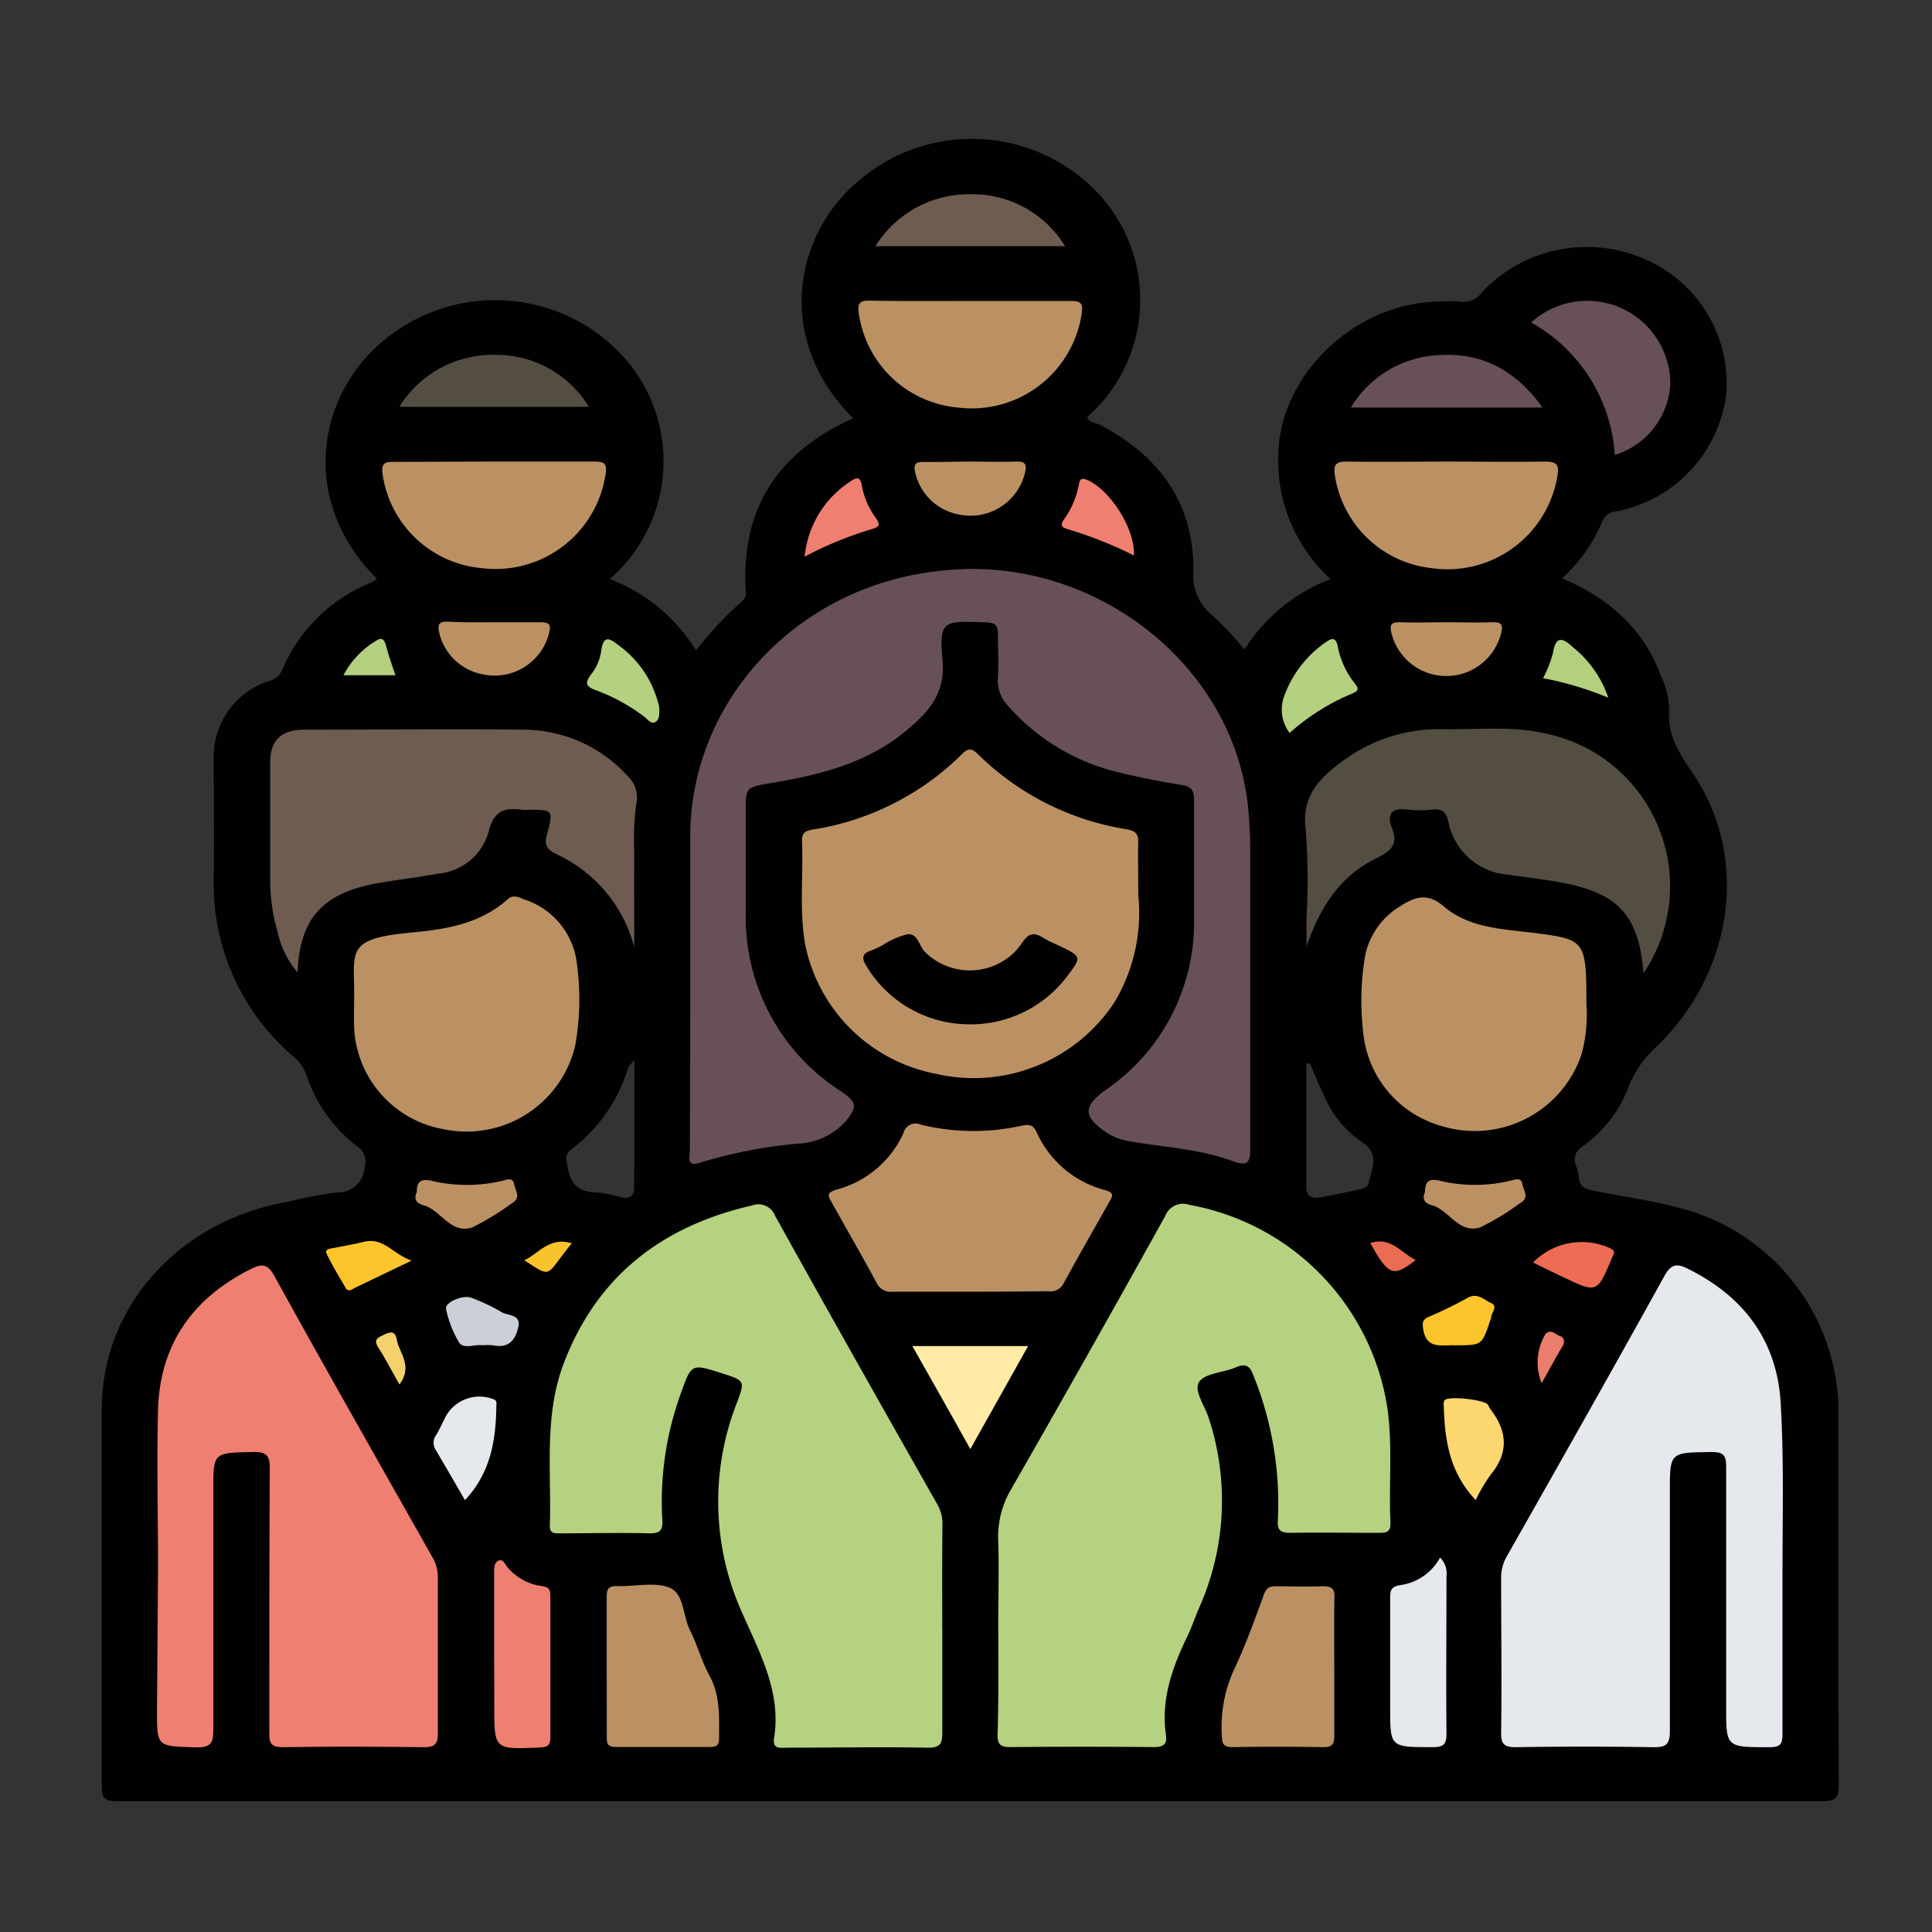 <?xml version="1.0" encoding="UTF-8"?>
<svg xmlns="http://www.w3.org/2000/svg" xmlns:xlink="http://www.w3.org/1999/xlink" width="160" height="160" viewBox="0 0 160 160">
  <rect x="0" y="0" width="160" height="160" fill="#333333" stroke="none"/>
  <defs>
    <style>.a{fill:none;}.b{clip-path:url(#a);}.c{fill:#010101;}.d{fill:#675059;}.e{fill:#b4d280;}.f{fill:#e5e8ec;}.g{fill:#ef7f70;}.h{fill:#bb9164;}.i{fill:#6e5c51;}.j{fill:#534e41;}.k{fill:#ffeaa6;}.l{fill:#fcd66f;}.m{fill:#b3d180;}.n{fill:#cbd0d8;}.o{fill:#fcc52b;}.p{fill:#ec6d54;}.q{fill:#b2d07e;}.r{fill:#f5d16c;}.s{fill:#ec7e6e;}.t{fill:#f9c32b;}.u{fill:#ea6c53;}</style>
    <clipPath id="a">
      <rect class="a" x="7.201" y="10.818" width="145.597" height="138.364"></rect>
    </clipPath>
  </defs>
  <g class="b">
    <path class="c" d="M152.256,116.709a17.494,17.494,0,0,0-12.975-16.622c-2.344-.652-4.787-.973-7.188-1.458-.656-.142-1.3-.244-1.345-1.145s-.893-1.677.312-2.547a10.6,10.6,0,0,0,3.819-4.945,8.871,8.871,0,0,1,2.361-3.371c6.36-6.159,7.647-15.674,2.951-22.579-1.131-1.653-2.115-3.135-1.943-5.243a7.138,7.138,0,0,0-.688-2.8c-1.4-3.833-4.2-6.412-8.2-8.1a13.428,13.428,0,0,0,3.328-4.7,1.3,1.3,0,0,1,1.147-.846,11.326,11.326,0,0,0,9.107-9.562,11.181,11.181,0,0,0-6.885-11.395,11.918,11.918,0,0,0-13.32,2.8,1.854,1.854,0,0,1-1.827.784,9.7,9.7,0,0,0-1.738,0c-6.967.078-13.172,6.042-13.319,12.688a13.343,13.343,0,0,0,4.336,10.291,14.515,14.515,0,0,0-7.131,5.838,23.834,23.834,0,0,0-2.582-2.766,4.312,4.312,0,0,1-1.639-3.841c0-5.486-2.754-9.4-7.762-12.014-.353-.181-.877-.156-1.033-.643a12.917,12.917,0,0,0,.6-18.836,14.389,14.389,0,0,0-19.7-.577c-5.221,4.506-6.753,13.073-.286,19.522q-9.517,4.257-8.885,14.28a.973.973,0,0,1-.312.87,29.59,29.59,0,0,0-3.819,4.075A14.435,14.435,0,0,0,50.5,47.953a12.927,12.927,0,0,0,.722-18.842,14.4,14.4,0,0,0-19.705-.689c-5.171,4.451-6.794,13.01-.3,19.514a2.74,2.74,0,0,1-.467.3,13.46,13.46,0,0,0-7.377,7.242,1.617,1.617,0,0,1-1.1.925A6.582,6.582,0,0,0,17.7,62.937c0,3.229.049,6.466,0,9.7a18.8,18.8,0,0,0,6.639,14.892A3.516,3.516,0,0,1,25.4,89.09a12.361,12.361,0,0,0,4.189,5.855,1.487,1.487,0,0,1,.6,1.732A2.185,2.185,0,0,1,27.9,98.754a33.607,33.607,0,0,0-4.1.783c-9.016,1.569-15.369,8.692-15.377,17.179V147.9c0,1.035.247,1.27,1.328,1.27H150.92c1.229,0,1.36-.407,1.352-1.395-.033-10.393-.016-20.721-.016-31.067M52.522,98.362c0,.783-.492.909-1.156.783a9.723,9.723,0,0,0-1.967-.4c-1.844,0-2.269-1.058-2.459-2.5a.925.925,0,0,1,.345-1.042,13.07,13.07,0,0,0,4.72-6.756c.041-.149.2-.265.533-.673Zm60.85-.455c-.1.471-.492.525-.82.6-1.073.236-2.147.472-3.278.66-.664.108-1.1-.126-1.09-.879V88.1l.3-.04c.393.918.754,1.85,1.2,2.735a8.69,8.69,0,0,0,2.968,3.685c1.647,1,1,2.186.713,3.424Z"></path>
    <path class="d" d="M57.161,81.739v-12.2c-.116-11.289,8.657-20.858,20.376-22.226C90.012,45.672,101.9,54.6,103.323,66.5a42.054,42.054,0,0,1,.213,4.968v23.7c0,1.184-.27,1.419-1.45.988-2.713-1-5.631-1.137-8.467-1.63a4.871,4.871,0,0,1-2-.745c-1.926-1.309-1.926-2.139-.107-3.48a16.809,16.809,0,0,0,7.377-14.052V66.268c0-.783-.2-1.136-1.057-1.269q-2.558-.4-5.082-1.011a17.6,17.6,0,0,1-9.287-5.549,3.046,3.046,0,0,1-.819-2.351c.082-1.2,0-2.406,0-3.606,0-.744-.271-.909-1.009-.94-3.647-.141-3.852-.149-3.573,3.252.221,2.72-1.246,4.272-3.123,5.808-3.2,2.626-7.1,3.582-11.123,4.256-2.057.344-2.057.352-2.057,2.351v8.723a17.1,17.1,0,0,0,7.934,14.475c1.263.878,1.32,1.215.386,2.406a5.653,5.653,0,0,1-4.033,1.9,39.965,39.965,0,0,0-8.041,1.567c-1.2.416-.877-.478-.877-.972.025-4.506.033-9.036.033-13.566"></path>
    <path class="e" d="M82.669,134.813c0-2.4.074-4.8,0-7.2a7.707,7.707,0,0,1,1.1-4.334Q90.209,112.038,96.5,100.7a1.575,1.575,0,0,1,1.977-.927.226.226,0,0,1,.031.01A20.2,20.2,0,0,1,114.9,116.63c.443,3.135.1,6.357.254,9.531,0,.783-.426.783-.991.783-2.418,0-4.828-.039-7.246,0-.885,0-1.148-.188-1.09-1.073a28.26,28.26,0,0,0-2-11.9c-.3-.823-.607-1.121-1.533-.714s-2.459.455-2.967,1.16.426,1.952.746,2.94a21.8,21.8,0,0,1-.82,15.917c-.328.784-.59,1.567-.95,2.3-1.246,2.579-2.164,5.212-1.746,8.112.114.784-.213,1-1.033,1q-5.942-.055-11.877,0c-.819,0-1.041-.251-1.032-1.011.09-2.947.065-5.9.057-8.856"></path>
    <path class="e" d="M78.038,134.86v8.621c0,.917-.156,1.27-1.229,1.254-3.861-.071-7.721,0-11.59,0-.541,0-1.262.18-1.115-.784.607-3.769-1.147-7-2.6-10.29a22.4,22.4,0,0,1-.476-17.493c.681-1.818.648-1.826-1.188-2.422-2.582-.83-2.574-.83-3.443,1.615a26.2,26.2,0,0,0-1.549,10.463c.058.9-.155,1.191-1.139,1.16-2.41-.063-4.828,0-7.237,0-.492,0-.959.07-.935-.666.14-4.5-.508-9.053,1.156-13.426,2.688-7.053,7.959-11.317,15.573-13.057a1.491,1.491,0,0,1,1.9.789c.007.019.015.038.022.058,4.435,7.994,8.943,15.964,13.451,23.927a3.173,3.173,0,0,1,.409,1.709c-.032,2.821-.016,5.681-.016,8.542"></path>
    <path class="f" d="M147.617,129.915V143.63c0,.87-.229,1.066-1.123,1.066-3.541,0-3.541,0-3.541-3.291V121.451c0-.988-.27-1.207-1.27-1.2-3.393.047-3.393,0-3.393,3.307v19.813c0,1.12-.337,1.348-1.435,1.324q-5.64-.093-11.3,0c-1.049,0-1.246-.3-1.237-1.23.057-4.248,0-8.5,0-12.752a3.547,3.547,0,0,1,.475-1.833c4.377-7.72,8.754-15.448,13.049-23.215.573-1.034,1.065-1.034,1.983-.572,4.869,2.438,7.484,6.27,7.664,11.513.246,4.436.131,8.88.131,13.308"></path>
    <path class="g" d="M13.089,129.852c0-4.389-.115-8.778,0-13.159.164-5.274,2.8-9.17,7.721-11.615.869-.431,1.352-.415,1.893.557,4.32,7.837,8.721,15.564,13.115,23.339a3.109,3.109,0,0,1,.442,1.567v13.018c0,.925-.287,1.145-1.213,1.137-3.86-.047-7.729-.063-11.59,0-1.008,0-1.163-.33-1.155-1.184,0-7.288,0-14.585.041-21.881,0-1.051-.222-1.411-1.4-1.38-3.278.071-3.278,0-3.278,3.174v19.8c0,1.081-.156,1.513-1.451,1.481-3.213-.1-3.213,0-3.213-3.088Z"></path>
    <path class="h" d="M94.267,74.121a14.415,14.415,0,0,1-1.984,8.9A13.957,13.957,0,0,1,77.53,88.933,13.674,13.674,0,0,1,66.67,78.165c-.484-2.853-.131-5.713-.254-8.566,0-.6.254-.784.819-.886a22.462,22.462,0,0,0,12.442-6.27c.582-.58.877-.415,1.369.071a22.587,22.587,0,0,0,12.188,6.152c.82.141,1.058.384,1.025,1.137-.025,1.261.008,2.531.008,4.318"></path>
    <path class="i" d="M52.522,78.408a11.769,11.769,0,0,0-6.377-7.641c-.967-.463-1.082-.886-.819-1.764.508-1.928.467-1.936-1.541-1.936a3.534,3.534,0,0,1-.582,0c-1.517-.227-2.328.149-2.738,1.819a4.777,4.777,0,0,1-4.1,3.456c-1.639.29-3.328.5-4.992.784-4.573.783-6.557,2.876-6.729,7.4a7.455,7.455,0,0,1-1.639-3.3,15.478,15.478,0,0,1-.631-4.507V63.157c0-1.85.909-2.72,2.836-2.728,6.09,0,12.171-.062,18.261,0a11.693,11.693,0,0,1,8.516,3.848,2.457,2.457,0,0,1,.7,2.351,20.788,20.788,0,0,0-.164,3.723c-.016,2.712,0,5.385,0,8.057"></path>
    <path class="j" d="M136.109,80.6c-.393-4.836-2.106-6.67-6.967-7.54-1.418-.258-2.852-.423-4.278-.627a5.452,5.452,0,0,1-4.918-4.388c-.189-.784-.476-1.082-1.312-1a9.982,9.982,0,0,1-2.172,0c-1.319-.172-1.582.525-1.213,1.45.557,1.356.066,1.928-1.229,2.563-2.9,1.418-4.615,3.824-5.82,7.32V76.026a54.57,54.57,0,0,0-.065-7.328c-.377-2.775,1.18-4.318,3.147-5.737a13.385,13.385,0,0,1,8.2-2.571c2.886.048,5.8-.3,8.64.384A12.907,12.907,0,0,1,136.109,80.6"></path>
    <path class="h" d="M29.335,82.452c0-3.762-.7-4.7,4.7-5.22,2.885-.258,5.737-.728,8.008-2.758.442-.392.877-.2,1.327,0a6.327,6.327,0,0,1,4.41,5.376,21.539,21.539,0,0,1-.147,6.756,9.243,9.243,0,0,1-10.9,6.908,8.964,8.964,0,0,1-7.405-8.4c-.033-.91,0-1.811,0-2.665"></path>
    <path class="h" d="M131.388,83.307a12.2,12.2,0,0,1-.426,4.044,9.324,9.324,0,0,1-11.519,5.917,8.929,8.929,0,0,1-6.562-7.923,22.207,22.207,0,0,1,.2-6.341,6.271,6.271,0,0,1,2.82-3.918c1.2-.784,2.3-1.223,3.688,0,2.09,1.771,4.869,1.857,7.492,2.178,4.213.557,4.3.557,4.3,6.043"></path>
    <path class="h" d="M80.3,106.975H73.931a1.311,1.311,0,0,1-1.36-.784c-1.189-2.21-2.459-4.389-3.664-6.567-.311-.549-.549-.831.393-1.113a8.439,8.439,0,0,0,5.533-4.7,1.023,1.023,0,0,1,1.418-.674,18.285,18.285,0,0,0,8.3.1c.7-.141,1.016-.1,1.311.549a8.566,8.566,0,0,0,5.656,4.773c.754.219.647.462.377.925-1.279,2.265-2.566,4.522-3.812,6.8a1.209,1.209,0,0,1-1.27.651c-2.139.023-4.336.039-6.508.039"></path>
    <path class="h" d="M80.48,24.927h8.237c.82,0,.959.243.877.94A9.2,9.2,0,0,1,79.36,33.754a9.1,9.1,0,0,1-8.248-7.887c-.115-.854.2-.987.983-.971,2.8.054,5.59.031,8.385.031"></path>
    <path class="h" d="M41.006,38.226h8.262c.82,0,.984.212.9.934a9.211,9.211,0,0,1-10.244,7.893A9.108,9.108,0,0,1,31.67,39.16c-.082-.784.2-.917.926-.91,2.8,0,5.607-.024,8.41-.024"></path>
    <path class="h" d="M119.913,38.226c2.656,0,5.311.04,7.975,0,.934,0,1.262.173,1.1,1.129a9.222,9.222,0,0,1-10.389,7.7,9.1,9.1,0,0,1-8.052-7.7c-.164-.956.172-1.152,1.106-1.129,2.77.04,5.524,0,8.262,0"></path>
    <path class="h" d="M110.5,138.1v5.674c0,.737-.229.933-.975.917-2.459-.039-4.918-.047-7.377,0-.82,0-.935-.235-.959-.933a11.383,11.383,0,0,1,1.008-5.485c.943-2,1.7-4.092,2.459-6.176.2-.549.426-.737,1-.729,1.3,0,2.606.055,3.9,0,.779,0,.976.227.959.932-.041,1.952-.016,3.864-.016,5.8"></path>
    <path class="h" d="M50.244,138.018V132.2c0-.658.2-.869.893-.846,1.443.046,3.058-.368,4.3.126s1.1,2.351,1.713,3.55.935,2.524,1.582,3.691c.935,1.685.82,3.464.82,5.25,0,.533-.18.715-.746.707H50.99c-.73,0-.746-.345-.738-.855-.008-1.927-.008-3.872-.008-5.808"></path>
    <path class="d" d="M133.732,37.678a13.578,13.578,0,0,0-6.926-10.972,6.889,6.889,0,0,1,11.524,5.047,6.521,6.521,0,0,1-4.6,5.925"></path>
    <path class="f" d="M119.266,128.99a1.9,1.9,0,0,1,.525,1.567c0,4.342-.041,8.692,0,13.034,0,.956-.32,1.1-1.214,1.1-3.45,0-3.45,0-3.45-3.252v-9.006c0-.658,0-1.042.9-1.167a4.456,4.456,0,0,0,3.238-2.281"></path>
    <path class="g" d="M40.924,137.007v-6.786c0-.393,0-.831.377-.98s.525.314.721.541a4.469,4.469,0,0,0,2.828,1.567c.68.087.73.369.73.885v11.632c0,.672-.23.83-.9.854-3.746.164-3.746.18-3.746-3.386Z"></path>
    <path class="d" d="M127.741,33.751H111.873a8.975,8.975,0,0,1,7.172-4.334c3.672-.274,6.491,1.246,8.7,4.334"></path>
    <path class="j" d="M33.072,33.689a9.087,9.087,0,0,1,7.934-4.3,8.968,8.968,0,0,1,7.762,4.3Z"></path>
    <path class="i" d="M72.5,20.389a9.1,9.1,0,0,1,7.934-4.3,8.962,8.962,0,0,1,7.77,4.3Z"></path>
    <path class="k" d="M80.357,120.008c-1.639-2.97-3.2-5.69-4.8-8.534h9.59Z"></path>
    <path class="h" d="M80.365,38.226c1.254,0,2.508.048,3.754,0,.82-.038.943.259.754.973a4.633,4.633,0,0,1-5.5,3.4,4.532,4.532,0,0,1-3.56-3.4c-.2-.784,0-.973.82-.942,1.229.017,2.483-.031,3.729-.031"></path>
    <path class="h" d="M40.908,51.534H44.8c.664,0,.82.18.7.784a4.647,4.647,0,0,1-5.443,3.541,4.557,4.557,0,0,1-3.7-3.541c-.156-.745.139-.855.819-.831,1.23.07,2.484.047,3.738.047"></path>
    <path class="h" d="M119.807,51.534c1.254,0,2.508.039,3.754,0,.869-.039.926.282.738.972a4.68,4.68,0,0,1-9.057-.039c-.2-.784,0-.964.819-.933,1.246.039,2.5,0,3.746,0"></path>
    <path class="f" d="M38.506,124.241c-.82-1.434-1.639-2.837-2.459-4.232a1.064,1.064,0,0,1,.074-1.168c.262-.439.475-.9.7-1.356a3.189,3.189,0,0,1,3.934-1.646c.418.11.361.306.352.588-.049,2.79-.426,5.486-2.606,7.814"></path>
    <path class="l" d="M122.208,124.225c-2.18-2.3-2.557-4.985-2.639-7.751a.855.855,0,0,1,.057-.509c.32-.385,3.32-.055,3.607.375a2.607,2.607,0,0,0,.2.369c1.41,1.818,1.533,3.6,0,5.439a13.9,13.9,0,0,0-1.221,2.077"></path>
    <path class="m" d="M106.8,60.7a3.223,3.223,0,0,1-.393-3.2,9.236,9.236,0,0,1,3.188-4.17c.557-.4,1.033-.784,1.221.337a6.919,6.919,0,0,0,1.336,2.869c.263.36.533.6-.164.9A18.3,18.3,0,0,0,106.8,60.7"></path>
    <path class="h" d="M118.012,98.73c0-.736.2-1.214,1.279-.933a12.6,12.6,0,0,0,5.737,0c.377-.07.943-.384,1.049.268.082.508.631,1.112-.18,1.566a21.288,21.288,0,0,1-3.279,2c-1.729.587-2.532-1.27-3.885-1.779-.4-.086-1.09-.314-.721-1.121"></path>
    <path class="h" d="M34.515,98.722c0-.784.262-1.175,1.287-.917a12.831,12.831,0,0,0,5.737,0c.377-.078.935-.376,1.041.274.082.51.623,1.105-.188,1.568a21.439,21.439,0,0,1-3.279,2c-1.713.58-2.524-1.269-3.877-1.786-.418-.094-1.1-.33-.721-1.137"></path>
    <path class="m" d="M54.6,58.6c0,.541.041.972-.32,1.192s-.647-.236-.918-.432a15.529,15.529,0,0,0-3.852-2.139c-.82-.29-1.221-.517-.549-1.38a4.038,4.038,0,0,0,.82-1.88c.2-1.568.819-1,1.6-.408A8.569,8.569,0,0,1,54.6,58.6"></path>
    <path class="g" d="M66.637,46.1a8.387,8.387,0,0,1,3.852-6.27c.443-.313.763-.337.869.314a6.592,6.592,0,0,0,1.189,2.774c.368.533.3.721-.377.909A30.546,30.546,0,0,0,66.637,46.1"></path>
    <path class="g" d="M93.9,46a33.455,33.455,0,0,0-5.434-2.163c-.582-.172-.689-.329-.353-.823a7.206,7.206,0,0,0,1.238-2.908c.082-.548.344-.517.82-.3,1.877.925,3.852,4.068,3.729,6.192"></path>
    <path class="n" d="M39.974,111.411c-.582-.11-1.549.337-1.934-.2a8.926,8.926,0,0,1-1.1-2.8c-.147-.54,1.41-1.222,2.123-.924a15.551,15.551,0,0,1,2.459,1.167c.525.337,1.689.141,1.385,1.333-.278,1.065-.819,1.677-2.073,1.426a4.762,4.762,0,0,0-.861-.008"></path>
    <path class="o" d="M120.512,111.411c-1.074-.047-2.352.376-2.639-1.285-.09-.557-.107-.823.451-1.074a33.66,33.66,0,0,0,3.213-1.567c.819-.463,1.36.164,1.958.431s0,.784,0,1.191a.783.783,0,0,1-.09.259c-.672,2.045-.672,2.045-2.893,2.045"></path>
    <path class="o" d="M34.08,104.4c-1.828.885-3.279,1.568-4.713,2.266-.221.109-.524.376-.738,0-.541-.917-1.09-1.826-1.557-2.782-.221-.456.23-.471.566-.533.819-.157,1.7-.314,2.532-.518,1.6-.368,2.353,1.011,3.91,1.567"></path>
    <path class="p" d="M126.962,104.553A5.648,5.648,0,0,1,133.4,103.4c.181.1.3.219.254.424a3.177,3.177,0,0,1-.172.376c-1.213,2.908-1.213,2.908-4.1,1.528-.811-.377-1.6-.768-2.426-1.176"></path>
    <path class="q" d="M133.191,57.78a27.448,27.448,0,0,0-5.4-1.615,10.053,10.053,0,0,0,.819-2.084c.222-1.458.82-1.262,1.639-.493a9.08,9.08,0,0,1,2.943,4.192"></path>
    <path class="q" d="M32.744,55.923h-4.3a7.17,7.17,0,0,1,2.688-2.845c.418-.29.664-.2.82.321.205.831.508,1.646.795,2.524"></path>
    <path class="r" d="M33.08,114.656c-.656-1.152-1.156-2.14-1.754-3.064-.443-.69,0-.823.508-1.074s.894-.282,1.016.384c.181,1.128,1.394,2.186.23,3.754"></path>
    <path class="s" d="M127.675,114.546a4.543,4.543,0,0,1,.328-4.083c.459-.439.819.062,1.164.172s.475.447.229.855c-.565.956-1.09,1.935-1.721,3.056"></path>
    <path class="t" d="M47.35,102.962c-2.238,2.743-1.549,2.939-3.926,1.411,1.254-.612,2.082-1.967,3.926-1.411"></path>
    <path class="u" d="M113.479,102.947c1.713-.58,2.541.823,3.762,1.4-1.852,1.458-2.246,1.316-3.762-1.4"></path>
    <path class="c" d="M80.21,84.827a9.914,9.914,0,0,1-8.442-4.8c-.41-.643-.418-1.058.4-1.317a8.617,8.617,0,0,0,.9-.423,6.916,6.916,0,0,1,2.082-.917c.885-.086.951.98,1.459,1.473a5.282,5.282,0,0,0,7.231.177,4.954,4.954,0,0,0,.777-.9c.557-.83.983-.956,1.778-.454a11.526,11.526,0,0,0,1.279.635c1.918.924,1.934.932.688,2.57a9.985,9.985,0,0,1-8.155,3.958"></path>
  </g>
  <rect class="a" width="160" height="160"></rect>
</svg>
